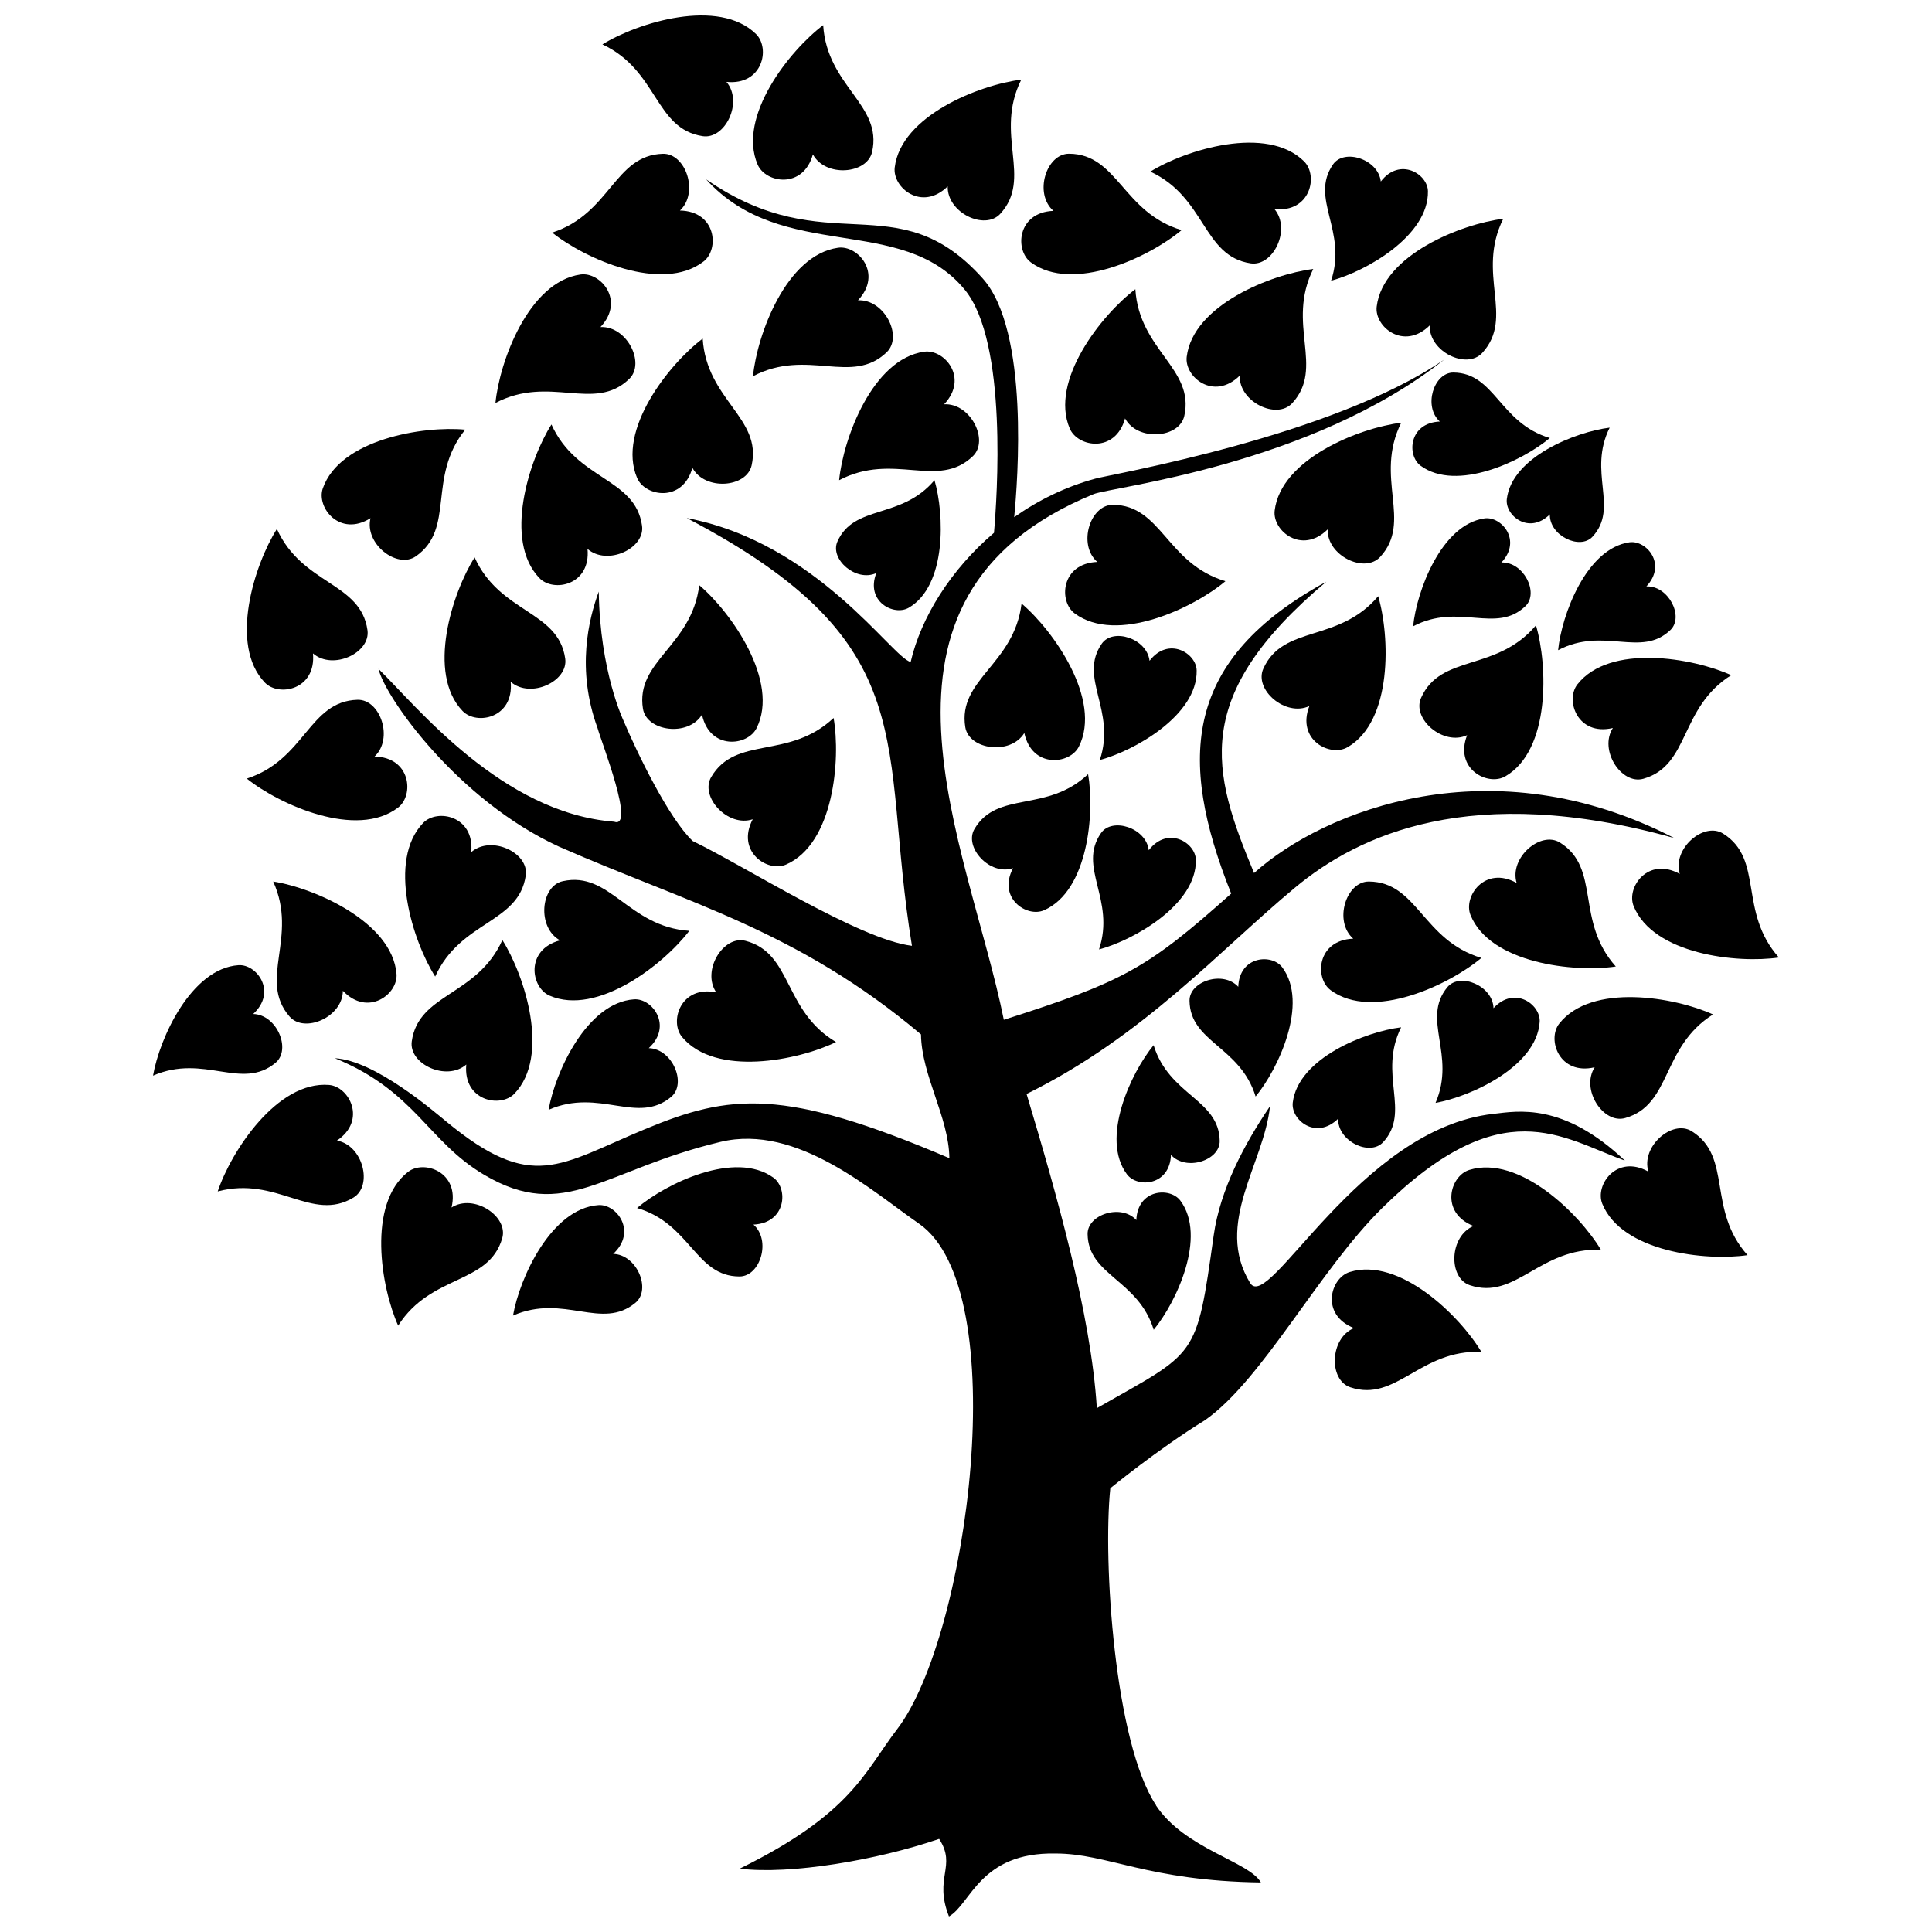 <?xml version="1.0" encoding="UTF-8"?>
<!-- Uploaded to: ICON Repo, www.iconrepo.com, Generator: ICON Repo Mixer Tools -->
<svg width="800px" height="800px" version="1.1" viewBox="144 144 512 512" xmlns="http://www.w3.org/2000/svg">
 <defs>
  <clipPath id="b">
   <path d="m232 191h356v460.9h-356z"/>
  </clipPath>
  <clipPath id="a">
   <path d="m303 148.09h44v32.906h-44z"/>
  </clipPath>
 </defs>
 <path d="m279.34 324.71c0.875 9.613-9.043 11.578-12.754 7.707-9.578-9.973-2.746-31.324 3.191-40.707 6.707 14.84 22.207 14.074 24.008 26.828 0.855 6.012-9.168 10.719-14.449 6.152z" fill-rule="evenodd"/>
 <g clip-path="url(#b)">
  <path d="m450.34 622.45c7.707 11.613 24.707 14.859 27.809 20.426-30.004-0.41-40.582-7.672-54.406-7.672-20.086-0.391-22.422 13.395-28.254 16.68-4.121-10.434 2.141-13.219-2.606-20.551-16.305 5.602-39.457 9.543-52.852 7.883 29.77-14.609 33.07-25.688 41.723-36.961 18.891-24.652 31.055-116.46 5.816-133.95-12.539-8.668-32.305-26.523-52.566-21.707-31.125 7.402-41.293 21.441-62.754 8.703-14.965-8.883-18.141-22.102-39.492-30.859 10.594 0.555 26.258 14.109 29.629 16.875 22.707 18.695 29.699 11.418 52.531 1.926 22.402-9.312 36.621-11.129 80.68 7.688-0.16-10.934-7.367-21.867-7.527-32.805-32.625-27.523-61.809-34.766-95.844-49.715-27.148-12.434-46.324-39.922-47.914-47.145 10.148 9.938 32.695 38.191 62.414 40.492 5.727 2.051-3.191-20.637-4.371-24.812-5.691-15.59-2.336-28.914 0.32-36.176 0.32 21.137 6.457 33.98 6.637 34.391 3.531 8.332 11.844 25.613 18.246 31.715 13.949 6.727 44.184 26.133 58.117 27.773-8.828-53.836 4.301-79.824-59.668-113.36 34.551 6.547 54.422 37.012 59.328 38.137 2.746-11.844 10.648-24.508 22.082-34.23 0.801-9.152 3.727-50.48-7.742-64.414-16.695-20.316-48.305-6.938-68.551-29.254 32.305 22.316 50.445 0.73 73.297 26.258 12.414 13.859 9.277 53.887 8.348 63.27 6.367-4.496 13.609-8.062 21.477-10.203 4.621-1.266 62.789-11.168 92.508-31.574-35.531 28.113-88.262 33.75-92.953 35.676-66.695 27.398-33.125 93.023-23.777 139.3 31.84-10.148 38.137-13.699 60.258-33.445-14.449-36.121-12.363-62.129 25.203-82.66-36.086 30.414-30.395 50.266-19.141 77.219 18.57-16.695 63.074-34.25 111.34-9.277-53.852-15.039-83.82-0.695-100.39 13.059-19.891 16.48-40.207 39.477-71.242 54.762 7.867 26.223 17.105 58.473 18.621 83.266 26.684-15.215 26.328-12.773 30.965-45.754 1.711-12.219 8.168-24.297 14.93-34.266-1.586 15.234-14.859 31.125-5.262 46.859 4.922 8.062 28.844-40.848 64.414-44.828 6.457-0.73 18.496-3.141 34.891 12.379-16.785-6.027-32.5-18.766-64.305 12.559-16.785 16.52-31.734 45.594-46.984 56.242-12.539 7.723-25.078 18.035-25.078 18.035-1.996 19.211 1.105 67.426 12.129 84.016z" fill-rule="evenodd"/>
 </g>
 <path d="m267.57 426.13c-0.875 9.613 9.043 11.578 12.754 7.707 9.578-9.973 2.746-31.324-3.191-40.707-6.707 14.84-22.207 14.074-24.008 26.828-0.855 6.012 9.168 10.719 14.449 6.152z" fill-rule="evenodd"/>
 <path d="m234.88 406.58c6.637 6.992 14.664 0.855 14.199-4.496-1.16-13.77-21.707-22.742-32.68-24.473 6.727 14.84-4.086 25.973 4.301 35.746 3.961 4.602 14.109 0.195 14.164-6.777z" fill-rule="evenodd"/>
 <path d="m233.29 446.27c7.992-5.387 3.246-14.324-2.086-14.75-13.789-1.125-26.008 17.695-29.504 28.219 15.734-4.191 24.953 8.293 35.98 1.625 5.191-3.141 2.516-13.879-4.371-15.09z" fill-rule="evenodd"/>
 <path d="m226.94 317.18c0.875 9.613-9.043 11.578-12.754 7.707-9.578-9.973-2.746-31.324 3.191-40.707 6.707 14.84 22.207 14.074 24.008 26.828 0.855 6.012-9.168 10.719-14.449 6.152z" fill-rule="evenodd"/>
 <path d="m243.26 344.49c9.648 0.195 10.508 10.273 6.242 13.52-10.969 8.418-31.43-0.73-40.098-7.672 15.5-5.012 16.445-20.512 29.324-20.887 6.066-0.18 9.633 10.293 4.531 15.039z" fill-rule="evenodd"/>
 <path d="m263.66 464c2.231-9.383-7.297-12.734-11.523-9.438-10.898 8.492-7.172 30.629-2.621 40.742 8.742-13.734 23.973-10.793 27.578-23.152 1.695-5.832-7.547-11.914-13.434-8.152z" fill-rule="evenodd"/>
 <path d="m299.7 289.49c0.875 9.613-9.043 11.578-12.754 7.707-9.578-9.973-2.746-31.324 3.191-40.707 6.707 14.84 22.207 14.074 24.008 26.828 0.855 6.012-9.168 10.719-14.449 6.152z" fill-rule="evenodd"/>
 <path d="m327.49 267.98c-2.57 9.293-12.539 7.633-14.645 2.695-5.441-12.719 8.508-30.27 17.375-36.941 1.016 16.25 15.785 21.031 12.969 33.59-1.32 5.922-12.363 6.797-15.695 0.66z" fill-rule="evenodd"/>
 <path d="m330.04 333.41c2.035 9.418 12.074 8.348 14.465 3.551 6.172-12.379-6.727-30.715-15.199-37.887-1.961 16.18-16.98 20.066-14.914 32.77 0.98 5.992 11.953 7.492 15.625 1.57z" fill-rule="evenodd"/>
 <path d="m442.15 254.89c-2.57 9.293-12.539 7.633-14.645 2.695-5.441-12.719 8.508-30.27 17.375-36.941 1.016 16.25 15.785 21.031 12.969 33.59-1.32 5.922-12.363 6.797-15.695 0.66z" fill-rule="evenodd"/>
 <path d="m472.53 243.56c-6.887 6.762-14.68 0.32-14.039-4.996 1.66-13.734 22.527-21.941 33.535-23.277-7.262 14.59 3.141 26.098-5.582 35.57-4.121 4.461-14.094-0.32-13.914-7.297z" fill-rule="evenodd"/>
 <path d="m522.88 230.25c-6.887 6.762-14.68 0.32-14.039-4.996 1.66-13.734 22.527-21.941 33.535-23.277-7.262 14.59 3.141 26.098-5.582 35.57-4.121 4.461-14.094-0.32-13.914-7.297z" fill-rule="evenodd"/>
 <path d="m525.59 255.71c-8.258 0.34-8.812 9.008-5.102 11.719 9.562 7.012 26.934-1.23 34.23-7.348-13.379-3.996-14.504-17.266-25.543-17.355-5.207-0.035-8.062 9.008-3.602 12.984z" fill-rule="evenodd"/>
 <path d="m434.77 292.92c-9.633 0.391-10.273 10.488-5.941 13.664 11.148 8.188 31.414-1.426 39.922-8.562-15.609-4.672-16.91-20.141-29.789-20.246-6.066-0.055-9.418 10.508-4.191 15.125z" fill-rule="evenodd"/>
 <path d="m495.84 284.3c-6.887 6.762-14.68 0.32-14.039-4.996 1.66-13.734 22.527-21.941 33.535-23.277-7.262 14.59 3.141 26.098-5.582 35.57-4.121 4.461-14.094-0.32-13.914-7.297z" fill-rule="evenodd"/>
 <path d="m490.99 331.11c-3.477 8.988 5.512 13.609 10.148 10.898 11.953-6.957 11.238-29.379 8.098-40.012-10.508 12.449-25.203 7.457-30.449 19.23-2.481 5.547 5.867 12.809 12.199 9.883z" fill-rule="evenodd"/>
 <path d="m532.8 338.83c-3.477 8.988 5.512 13.609 10.148 10.898 11.953-6.957 11.238-29.379 8.098-40.012-10.508 12.449-25.203 7.457-30.449 19.23-2.481 5.547 5.867 12.809 12.199 9.883z" fill-rule="evenodd"/>
 <path d="m571.42 336.93c-9.383 2.195-12.699-7.367-9.383-11.578 8.562-10.863 30.645-7.012 40.758-2.426-13.789 8.668-10.898 23.922-23.277 27.453-5.832 1.676-11.863-7.598-8.082-13.469z" fill-rule="evenodd"/>
 <path d="m502.6 392.76c-9.633 0.391-10.273 10.488-5.941 13.664 11.148 8.188 31.414-1.426 39.922-8.562-15.609-4.672-16.91-20.141-29.789-20.246-6.066-0.055-9.418 10.508-4.191 15.125z" fill-rule="evenodd"/>
 <path d="m545.93 378c-8.418-4.691-14.234 3.566-12.219 8.527 5.227 12.809 27.504 15.234 38.492 13.609-10.844-12.148-3.871-26.008-14.789-32.84-5.156-3.211-13.504 4.031-11.488 10.703z" fill-rule="evenodd"/>
 <path d="m589.15 375.61c-8.418-4.691-14.234 3.566-12.219 8.527 5.227 12.809 27.504 15.234 38.492 13.609-10.844-12.148-3.871-26.008-14.789-32.84-5.156-3.211-13.504 4.031-11.488 10.703z" fill-rule="evenodd"/>
 <path d="m580.84 454.49c-8.418-4.691-14.234 3.566-12.219 8.527 5.227 12.809 27.504 15.234 38.492 13.609-10.844-12.148-3.871-26.008-14.789-32.84-5.156-3.211-13.504 4.031-11.488 10.703z" fill-rule="evenodd"/>
 <path d="m566.6 426.84c-9.383 2.195-12.699-7.367-9.383-11.578 8.562-10.863 30.645-7.012 40.758-2.426-13.789 8.668-10.898 23.922-23.277 27.453-5.832 1.676-11.863-7.598-8.082-13.469z" fill-rule="evenodd"/>
 <path d="m498.62 440.47c-5.887 5.781-12.574 0.285-12.023-4.281 1.426-11.754 19.281-18.801 28.719-19.941-6.207 12.488 2.695 22.352-4.781 30.449-3.531 3.816-12.074-0.266-11.914-6.242z" fill-rule="evenodd"/>
 <path d="m454.32 450.02c-0.285 8.258-8.918 8.867-11.664 5.191-7.082-9.488 1.016-26.898 7.062-34.23 4.102 13.344 17.355 14.34 17.516 25.367 0.09 5.191-8.918 8.133-12.934 3.691z" fill-rule="evenodd"/>
 <path d="m359.42 184.91c-2.57 9.293-12.539 7.633-14.645 2.695-5.441-12.719 8.508-30.27 17.375-36.941 1.016 16.25 15.785 21.031 12.969 33.59-1.32 5.922-12.363 6.797-15.695 0.66z" fill-rule="evenodd"/>
 <path d="m324.19 199.79c9.648 0.195 10.508 10.273 6.242 13.52-10.969 8.418-31.43-0.73-40.098-7.672 15.5-5.012 16.445-20.512 29.324-20.887 6.066-0.18 9.633 10.293 4.531 15.039z" fill-rule="evenodd"/>
 <g clip-path="url(#a)">
  <path d="m336.52 165.7c9.598 0.98 11.664-8.902 7.848-12.664-9.848-9.703-31.289-3.106-40.723 2.731 14.77 6.867 13.824 22.367 26.559 24.312 5.992 0.926 10.809-9.043 6.316-14.379z" fill-rule="evenodd"/>
 </g>
 <path d="m395.15 193.38c-6.867 6.762-14.68 0.32-14.039-4.996 1.66-13.734 22.512-21.941 33.535-23.277-7.262 14.574 3.141 26.098-5.582 35.57-4.121 4.461-14.094-0.32-13.914-7.297z" fill-rule="evenodd"/>
 <path d="m371.39 223.57c6.602-7.027 0-14.68-5.316-13.914-13.699 1.961-21.441 23.012-22.527 34.051 14.414-7.582 26.168 2.57 35.445-6.367 4.371-4.211-0.625-14.094-7.598-13.754z" fill-rule="evenodd"/>
 <path d="m394.22 251.12c6.602-7.027 0-14.68-5.316-13.914-13.699 1.961-21.441 23.012-22.527 34.051 14.414-7.582 26.168 2.57 35.445-6.367 4.371-4.211-0.625-14.094-7.598-13.754z" fill-rule="evenodd"/>
 <path d="m303.14 230.66c6.602-7.027 0-14.68-5.316-13.914-13.699 1.961-21.441 23.012-22.527 34.051 14.414-7.582 26.168 2.57 35.445-6.367 4.371-4.211-0.625-14.094-7.598-13.754z" fill-rule="evenodd"/>
 <path d="m242.19 281.32c-8.168 5.121-14.395-2.836-12.648-7.883 4.547-13.059 26.703-16.625 37.746-15.574-10.203 12.699-2.516 26.168-13.074 33.555-4.977 3.477-13.699-3.336-12.023-10.098z" fill-rule="evenodd"/>
 <path d="m423.15 199.88c-9.633 0.391-10.273 10.488-5.941 13.664 11.148 8.188 31.414-1.426 39.922-8.562-15.609-4.672-16.91-20.141-29.789-20.246-6.066-0.055-9.418 10.508-4.191 15.125z" fill-rule="evenodd"/>
 <path d="m481.73 199.41c9.598 1 11.684-8.902 7.848-12.664-9.848-9.703-31.289-3.106-40.723 2.731 14.77 6.867 13.824 22.367 26.559 24.312 6.012 0.926 10.828-9.043 6.332-14.379z" fill-rule="evenodd"/>
 <path d="m541.88 293.08c5.547-5.902 0-12.324-4.461-11.703-11.488 1.641-18 19.316-18.926 28.594 12.113-6.367 21.977 2.141 29.77-5.352 3.676-3.531-0.535-11.828-6.387-11.543z" fill-rule="evenodd"/>
 <path d="m580.3 299.41c5.547-5.902 0-12.324-4.461-11.703-11.488 1.641-18 19.316-18.926 28.594 12.113-6.367 21.977 2.141 29.77-5.352 3.676-3.531-0.535-11.828-6.387-11.543z" fill-rule="evenodd"/>
 <path d="m554.72 280.32c-5.582 5.492-11.914 0.266-11.398-4.066 1.336-11.168 18.301-17.836 27.258-18.926-5.902 11.844 2.551 21.211-4.547 28.898-3.336 3.621-11.453-0.266-11.309-5.922z" fill-rule="evenodd"/>
 <path d="m415.46 338.28c2.035 9.418 12.074 8.348 14.465 3.551 6.172-12.379-6.727-30.715-15.199-37.887-1.961 16.18-16.98 20.066-14.914 32.77 0.98 5.992 11.953 7.492 15.625 1.57z" fill-rule="evenodd"/>
 <path d="m343.47 361.13c-4.477 8.543 3.926 14.145 8.848 11.988 12.664-5.547 14.504-27.918 12.594-38.852-11.863 11.168-25.902 4.547-32.43 15.645-3.086 5.227 4.387 13.414 11.008 11.203z" fill-rule="evenodd"/>
 <path d="m412.45 374.1c-4.156 7.922 3.656 13.129 8.223 11.129 11.754-5.156 13.449-25.918 11.684-36.066-11.008 10.363-24.047 4.227-30.109 14.52-2.871 4.852 4.066 12.449 10.203 10.398z" fill-rule="evenodd"/>
 <path d="m376.24 295.84c-2.941 7.598 4.656 11.488 8.578 9.223 10.098-5.887 9.473-24.812 6.832-33.801-8.883 10.508-21.297 6.297-25.723 16.25-2.086 4.691 4.957 10.828 10.309 8.348z" fill-rule="evenodd"/>
 <path d="m268.89 369.8c0.875-9.613-9.043-11.578-12.754-7.707-9.578 9.973-2.746 31.324 3.191 40.707 6.707-14.84 22.207-14.074 24.008-26.828 0.855-6.012-9.168-10.719-14.449-6.152z" fill-rule="evenodd"/>
 <path d="m292.4 393.2c-9.312 2.516-7.707 12.504-2.781 14.645 12.684 5.512 30.324-8.332 37.051-17.16-16.25-1.105-20.941-15.91-33.516-13.164-5.941 1.285-6.867 12.324-0.75 15.68z" fill-rule="evenodd"/>
 <path d="m315.91 421.78c6.438-5.902 0.98-13.27-3.871-12.949-12.523 0.855-20.941 19.355-22.652 29.273 13.539-5.887 23.492 4.066 32.465-3.406 4.227-3.516 0.375-12.773-5.941-12.934z" fill-rule="evenodd"/>
 <path d="m333.82 406.99c-9.438-1.945-12.504 7.688-9.062 11.828 8.828 10.633 30.824 6.207 40.797 1.336-14.02-8.312-11.523-23.617-24.008-26.828-5.887-1.516-11.664 7.922-7.723 13.68z" fill-rule="evenodd"/>
 <path d="m306.48 476.31c6.438-5.902 0.98-13.27-3.871-12.949-12.523 0.855-20.941 19.355-22.652 29.273 13.539-5.887 23.492 4.066 32.465-3.406 4.227-3.516 0.375-12.773-5.941-12.934z" fill-rule="evenodd"/>
 <path d="m211.08 412.73c6.438-5.902 0.98-13.27-3.871-12.949-12.523 0.855-20.941 19.355-22.652 29.273 13.539-5.887 23.492 4.066 32.465-3.406 4.227-3.516 0.375-12.773-5.941-12.934z" fill-rule="evenodd"/>
 <path d="m445.14 467.37c0.285-8.258 8.918-8.867 11.664-5.191 7.082 9.488-1.016 26.898-7.062 34.23-4.102-13.344-17.355-14.34-17.516-25.367-0.09-5.191 8.918-8.133 12.934-3.691z" fill-rule="evenodd"/>
 <path d="m472.15 405.55c0.285-8.258 8.918-8.867 11.664-5.191 7.082 9.488-1.016 26.898-7.062 34.23-4.102-13.344-17.355-14.34-17.516-25.367-0.09-5.191 8.918-8.133 12.934-3.691z" fill-rule="evenodd"/>
 <path d="m539.79 411.18c5.582-6.082 12.539-0.945 12.238 3.641-0.785 11.809-18.246 19.801-27.594 21.457 5.531-12.809-3.887-22.172 3.141-30.68 3.316-3.996 12.059-0.375 12.219 5.582z" fill-rule="evenodd"/>
 <path d="m534.5 468.91c-8.973-3.531-6.277-13.27-1.141-14.859 13.219-4.086 29.219 11.648 34.91 21.172-16.27-0.695-22.566 13.484-34.766 9.363-5.742-1.945-5.441-13.004 1-15.68z" fill-rule="evenodd"/>
 <path d="m502.82 495.96c-8.973-3.531-6.277-13.27-1.141-14.859 13.219-4.086 29.219 11.648 34.91 21.172-16.27-0.695-22.566 13.484-34.766 9.363-5.742-1.945-5.441-13.004 1-15.68z" fill-rule="evenodd"/>
 <path d="m448.43 369.32c5.031-6.547 12.414-2.016 12.488 2.57 0.23 11.828-16.48 21.281-25.668 23.723 4.422-13.234-5.762-21.762 0.516-30.824 2.961-4.281 11.988-1.41 12.664 4.531z" fill-rule="evenodd"/>
 <path d="m448.64 319.12c5.031-6.547 12.414-2.016 12.488 2.57 0.23 11.828-16.48 21.281-25.668 23.723 4.422-13.234-5.762-21.762 0.516-30.824 2.961-4.281 11.988-1.41 12.664 4.531z" fill-rule="evenodd"/>
 <path d="m509.93 192.1c5.031-6.547 12.414-2.016 12.488 2.57 0.23 11.828-16.48 21.281-25.668 23.723 4.422-13.234-5.762-21.762 0.516-30.824 2.961-4.281 11.988-1.41 12.664 4.531z" fill-rule="evenodd"/>
 <path d="m343.67 468.53c8.723-0.43 9.238-9.578 5.297-12.434-10.168-7.332-28.469 1.516-36.141 8.043 14.18 4.121 15.465 18.141 27.148 18.141 5.512 0 8.457-9.578 3.691-13.754z" fill-rule="evenodd"/>
</svg>
